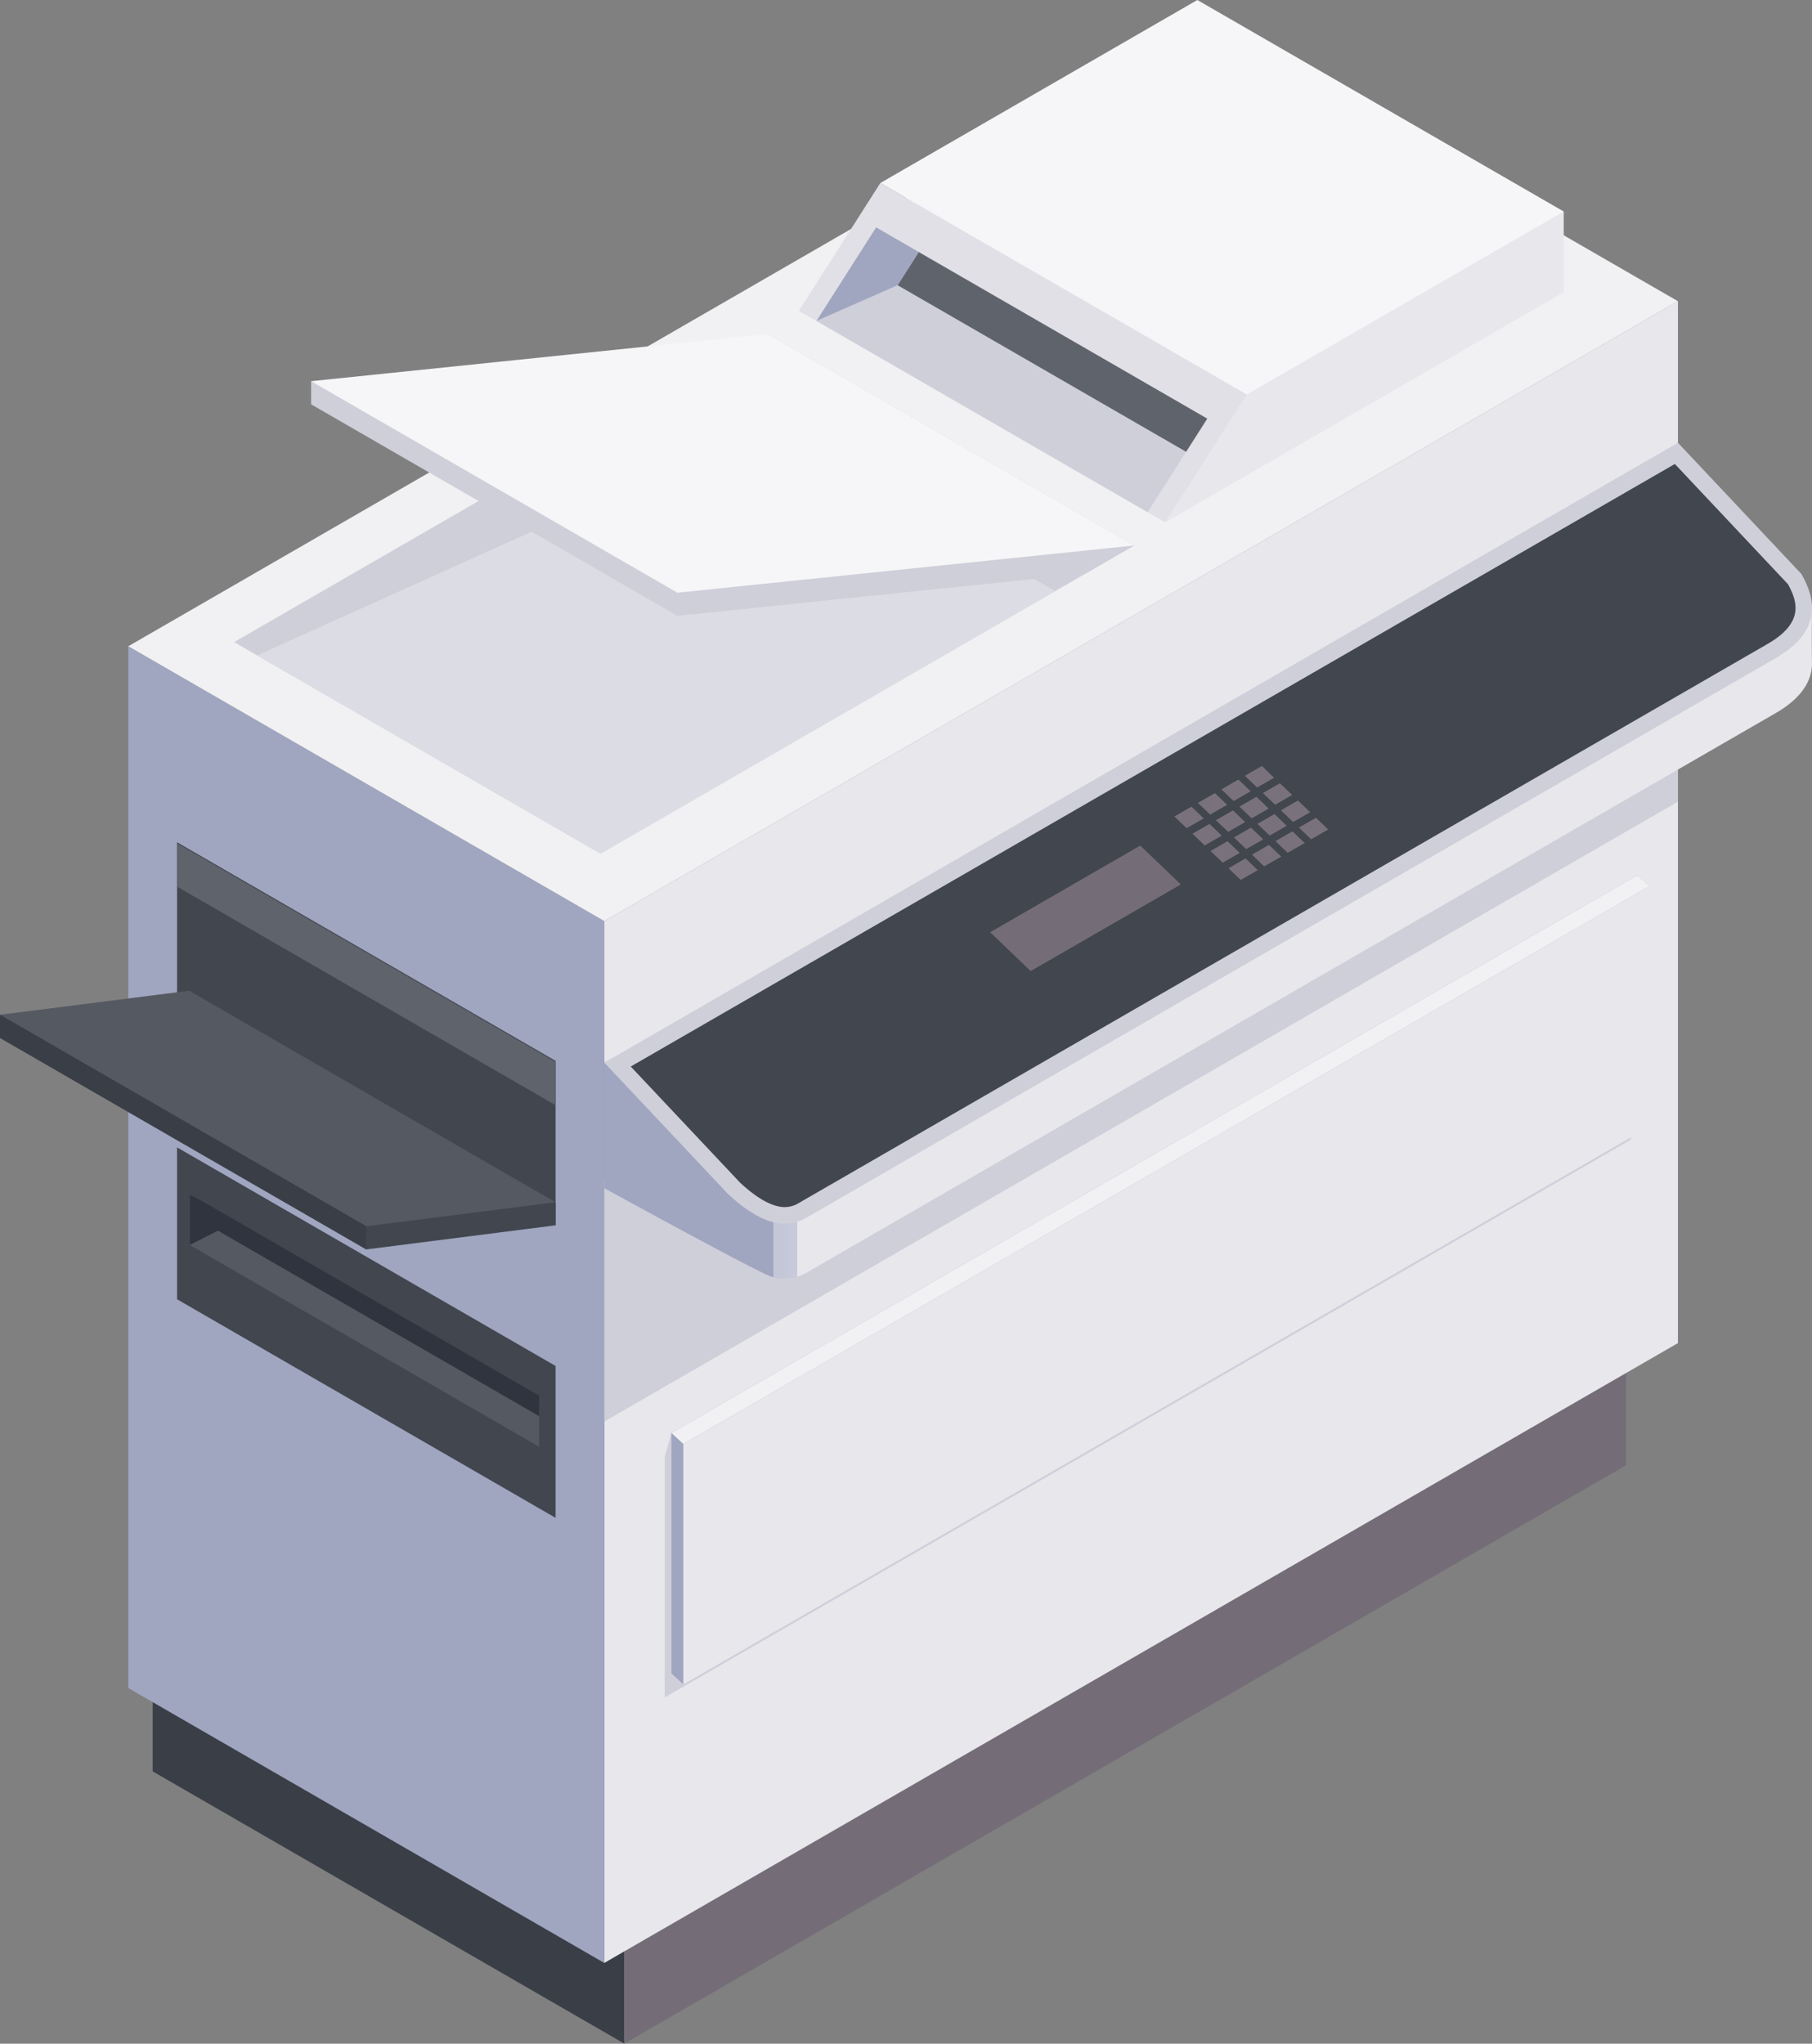 <svg xmlns="http://www.w3.org/2000/svg" xmlns:xlink="http://www.w3.org/1999/xlink" viewBox="0 0 264.64 298.47"><rect x="0" y="0" width="264.64" height="298.47" fill="#808080" stroke="none"/><defs><style>.cls-1{fill:#3a3f47;}.cls-2{fill:#746d77;}.cls-3{fill:#a0a6c0;}.cls-4{fill:#41464f;}.cls-5{fill:#555961;}.cls-6{fill:#2f343e;}.cls-7{fill:#e8e7ec;}.cls-8{fill:#f1f1f3;}.cls-9{fill:#5f636b;}.cls-10{fill:#cfcfda;}.cls-11{fill:url(#Безымянный_градиент_1345);}.cls-12{fill:#f6f6f8;}.cls-13{fill:#e1e0e6;}.cls-14{fill:#dcdce4;}.cls-15{fill:#79727c;}</style><linearGradient id="Безымянный_градиент_1345" x1="88.26" y1="129.36" x2="264.64" y2="129.36" gradientUnits="userSpaceOnUse"><stop offset="0.01" stop-color="#a0a6c0"/><stop offset="0.14" stop-color="#a0a6c0"/><stop offset="0.14" stop-color="#b0b5ca"/><stop offset="0.14" stop-color="#bbc0d2"/><stop offset="0.14" stop-color="#c2c6d7"/><stop offset="0.15" stop-color="#c4c8d8"/><stop offset="0.16" stop-color="#c7cbda"/><stop offset="0.16" stop-color="#d2d4e0"/><stop offset="0.16" stop-color="#e3e3e9"/><stop offset="0.16" stop-color="#e8e7ec"/><stop offset="1" stop-color="#e8e7ec"/></linearGradient></defs><g id="Слой_2" data-name="Слой 2"><g id="bg"><polygon class="cls-1" points="91.18 156.47 91.18 298.46 22.3 258.7 22.3 116.7 91.18 156.47"/><polygon class="cls-2" points="91.18 156.47 91.18 298.46 237.5 213.99 237.5 71.99 91.18 156.47"/><polygon class="cls-3" points="88.26 134.52 88.26 286.68 18.74 246.53 18.74 94.38 88.26 134.52"/><polygon class="cls-4" points="81.14 199.49 81.14 221.67 25.86 189.75 25.86 167.57 81.14 199.49"/><polygon class="cls-5" points="78.74 205.14 78.74 211.29 27.71 181.83 27.71 174.47 29.13 175.19 78.74 205.14"/><polygon class="cls-6" points="78.74 203.83 78.74 206.82 31.82 179.73 27.71 181.83 27.71 174.47 29.13 175.19 78.74 203.83"/><polygon class="cls-7" points="88.26 134.52 88.26 286.67 245.06 196.15 245.06 43.99 88.26 134.52"/><polygon class="cls-8" points="245.06 43.99 88.26 134.52 18.74 94.38 175.53 3.86 245.06 43.99"/><polygon class="cls-4" points="81.14 154.93 81.14 178.95 25.86 147.03 25.86 123.01 81.14 154.93"/><polygon class="cls-9" points="81.14 155.08 81.14 161.41 25.86 129.49 25.86 123.16 81.14 155.08"/><polygon class="cls-10" points="97.08 212.78 97.08 247.9 238.18 166.44 238.18 131.31 98.06 209.27 97.08 212.78"/><polygon class="cls-3" points="98.06 209.27 98.06 244.39 99.8 246 240.9 129.42 239.15 127.81 98.06 209.27"/><polygon class="cls-7" points="99.8 210.88 99.8 246 240.9 164.54 240.9 129.42 99.8 210.88"/><polygon class="cls-10" points="88.26 172.29 88.26 207.61 245.06 117.08 245.06 81.77 88.26 172.29"/><path class="cls-11" d="M259.36,104.13,117.83,185.84a6.37,6.37,0,0,1-5.13.62c-1.88-.53-24.44-12.93-24.44-12.93V155.19L245.06,72l19.58,16.66s-.06,5.92,0,8C264.71,98.94,263.61,101.67,259.36,104.13Z"/><path class="cls-10" d="M259.36,96.1,117.83,177.81c-3.13,1.81-6.72,1-11.49-3.42l-18.08-19.2,156.8-90.53,18.07,19.21C264.2,85.91,267.34,91.5,259.36,96.1Z"/><path class="cls-4" d="M114.61,176.29c-1.75,0-4-1.21-6.57-3.62L92.12,155.76l152.49-88,16.53,17.57c1.16,2.2,2.68,5.45-3,8.72L116.62,175.72A3.89,3.89,0,0,1,114.61,176.29Z"/><polygon class="cls-10" points="165.63 79.67 154.11 86.33 87.7 124.67 37.56 95.72 34.2 93.77 112.13 48.78 165.63 79.67"/><polygon class="cls-7" points="228.38 42.68 170.18 76.28 116.68 45.39 228.38 30.89 228.38 42.68"/><polygon class="cls-12" points="228.38 30.89 182.08 57.62 128.57 26.73 174.87 0 228.38 30.89"/><polygon class="cls-13" points="182.08 57.62 170.18 76.28 116.68 45.39 128.57 26.73 182.08 57.62"/><polygon class="cls-10" points="119.25 46.87 127.96 33.21 176.32 61.14 167.61 74.8 119.25 46.87"/><polygon class="cls-9" points="131.09 41.65 173.23 65.98 176.32 61.14 134.18 36.81 131.09 41.65"/><polygon class="cls-14" points="154.11 86.33 87.7 124.67 37.56 95.72 112.13 62.09 154.11 86.33"/><polygon class="cls-10" points="158.52 83.78 98.94 89.94 45.44 59.05 45.44 55.67 165.63 79.67 158.52 83.78"/><polygon class="cls-12" points="165.63 79.67 98.94 86.56 45.44 55.67 112.13 48.78 165.63 79.67"/><polygon class="cls-4" points="81.14 178.95 53.5 182.47 0 151.58 0 148.2 81.14 175.58 81.14 178.95"/><polygon class="cls-5" points="81.14 175.58 53.5 179.09 0 148.2 27.64 144.69 81.14 175.58"/><polygon class="cls-2" points="172.46 129.17 150.53 141.82 144.61 136.15 166.53 123.49 172.46 129.17"/><polygon class="cls-8" points="99.8 210.88 98.06 209.27 239.15 127.81 240.9 129.42 99.8 210.88"/><polygon class="cls-1" points="0 148.2 0 151.58 53.5 182.47 53.5 179.09 0 148.2"/><polygon class="cls-3" points="119.25 46.87 131.09 41.65 134.18 36.81 127.96 33.21 119.25 46.87"/><polygon class="cls-15" points="175.8 119.52 173.31 120.95 171.52 119.24 174.01 117.81 175.8 119.52"/><polygon class="cls-15" points="178.43 122.04 175.94 123.47 174.16 121.76 176.64 120.33 178.43 122.04"/><polygon class="cls-15" points="181.06 124.56 178.57 125.99 176.79 124.28 179.27 122.85 181.06 124.56"/><polygon class="cls-15" points="183.69 127.08 181.2 128.51 179.42 126.8 181.91 125.37 183.69 127.08"/><polygon class="cls-15" points="179.22 117.54 176.74 118.97 174.95 117.26 177.44 115.83 179.22 117.54"/><polygon class="cls-15" points="181.86 120.06 179.37 121.49 177.58 119.78 180.07 118.35 181.86 120.06"/><polygon class="cls-15" points="184.49 122.58 182 124.01 180.22 122.3 182.7 120.87 184.49 122.58"/><polygon class="cls-15" points="187.12 125.1 184.63 126.53 182.85 124.82 185.33 123.39 187.12 125.1"/><polygon class="cls-15" points="182.66 115.56 180.17 116.99 178.38 115.28 180.87 113.85 182.66 115.56"/><polygon class="cls-15" points="185.29 118.08 182.8 119.51 181.01 117.8 183.5 116.37 185.29 118.08"/><polygon class="cls-15" points="187.92 120.6 185.43 122.03 183.65 120.32 186.13 118.89 187.92 120.6"/><polygon class="cls-15" points="190.55 123.12 188.06 124.55 186.28 122.84 188.76 121.41 190.55 123.12"/><polygon class="cls-15" points="186.08 113.58 183.6 115.01 181.81 113.3 184.3 111.87 186.08 113.58"/><polygon class="cls-15" points="188.72 116.1 186.23 117.53 184.44 115.82 186.93 114.39 188.72 116.1"/><polygon class="cls-15" points="191.35 118.62 188.86 120.05 187.07 118.34 189.56 116.91 191.35 118.62"/><polygon class="cls-15" points="193.98 121.14 191.49 122.57 189.71 120.86 192.19 119.43 193.98 121.14"/></g></g></svg>